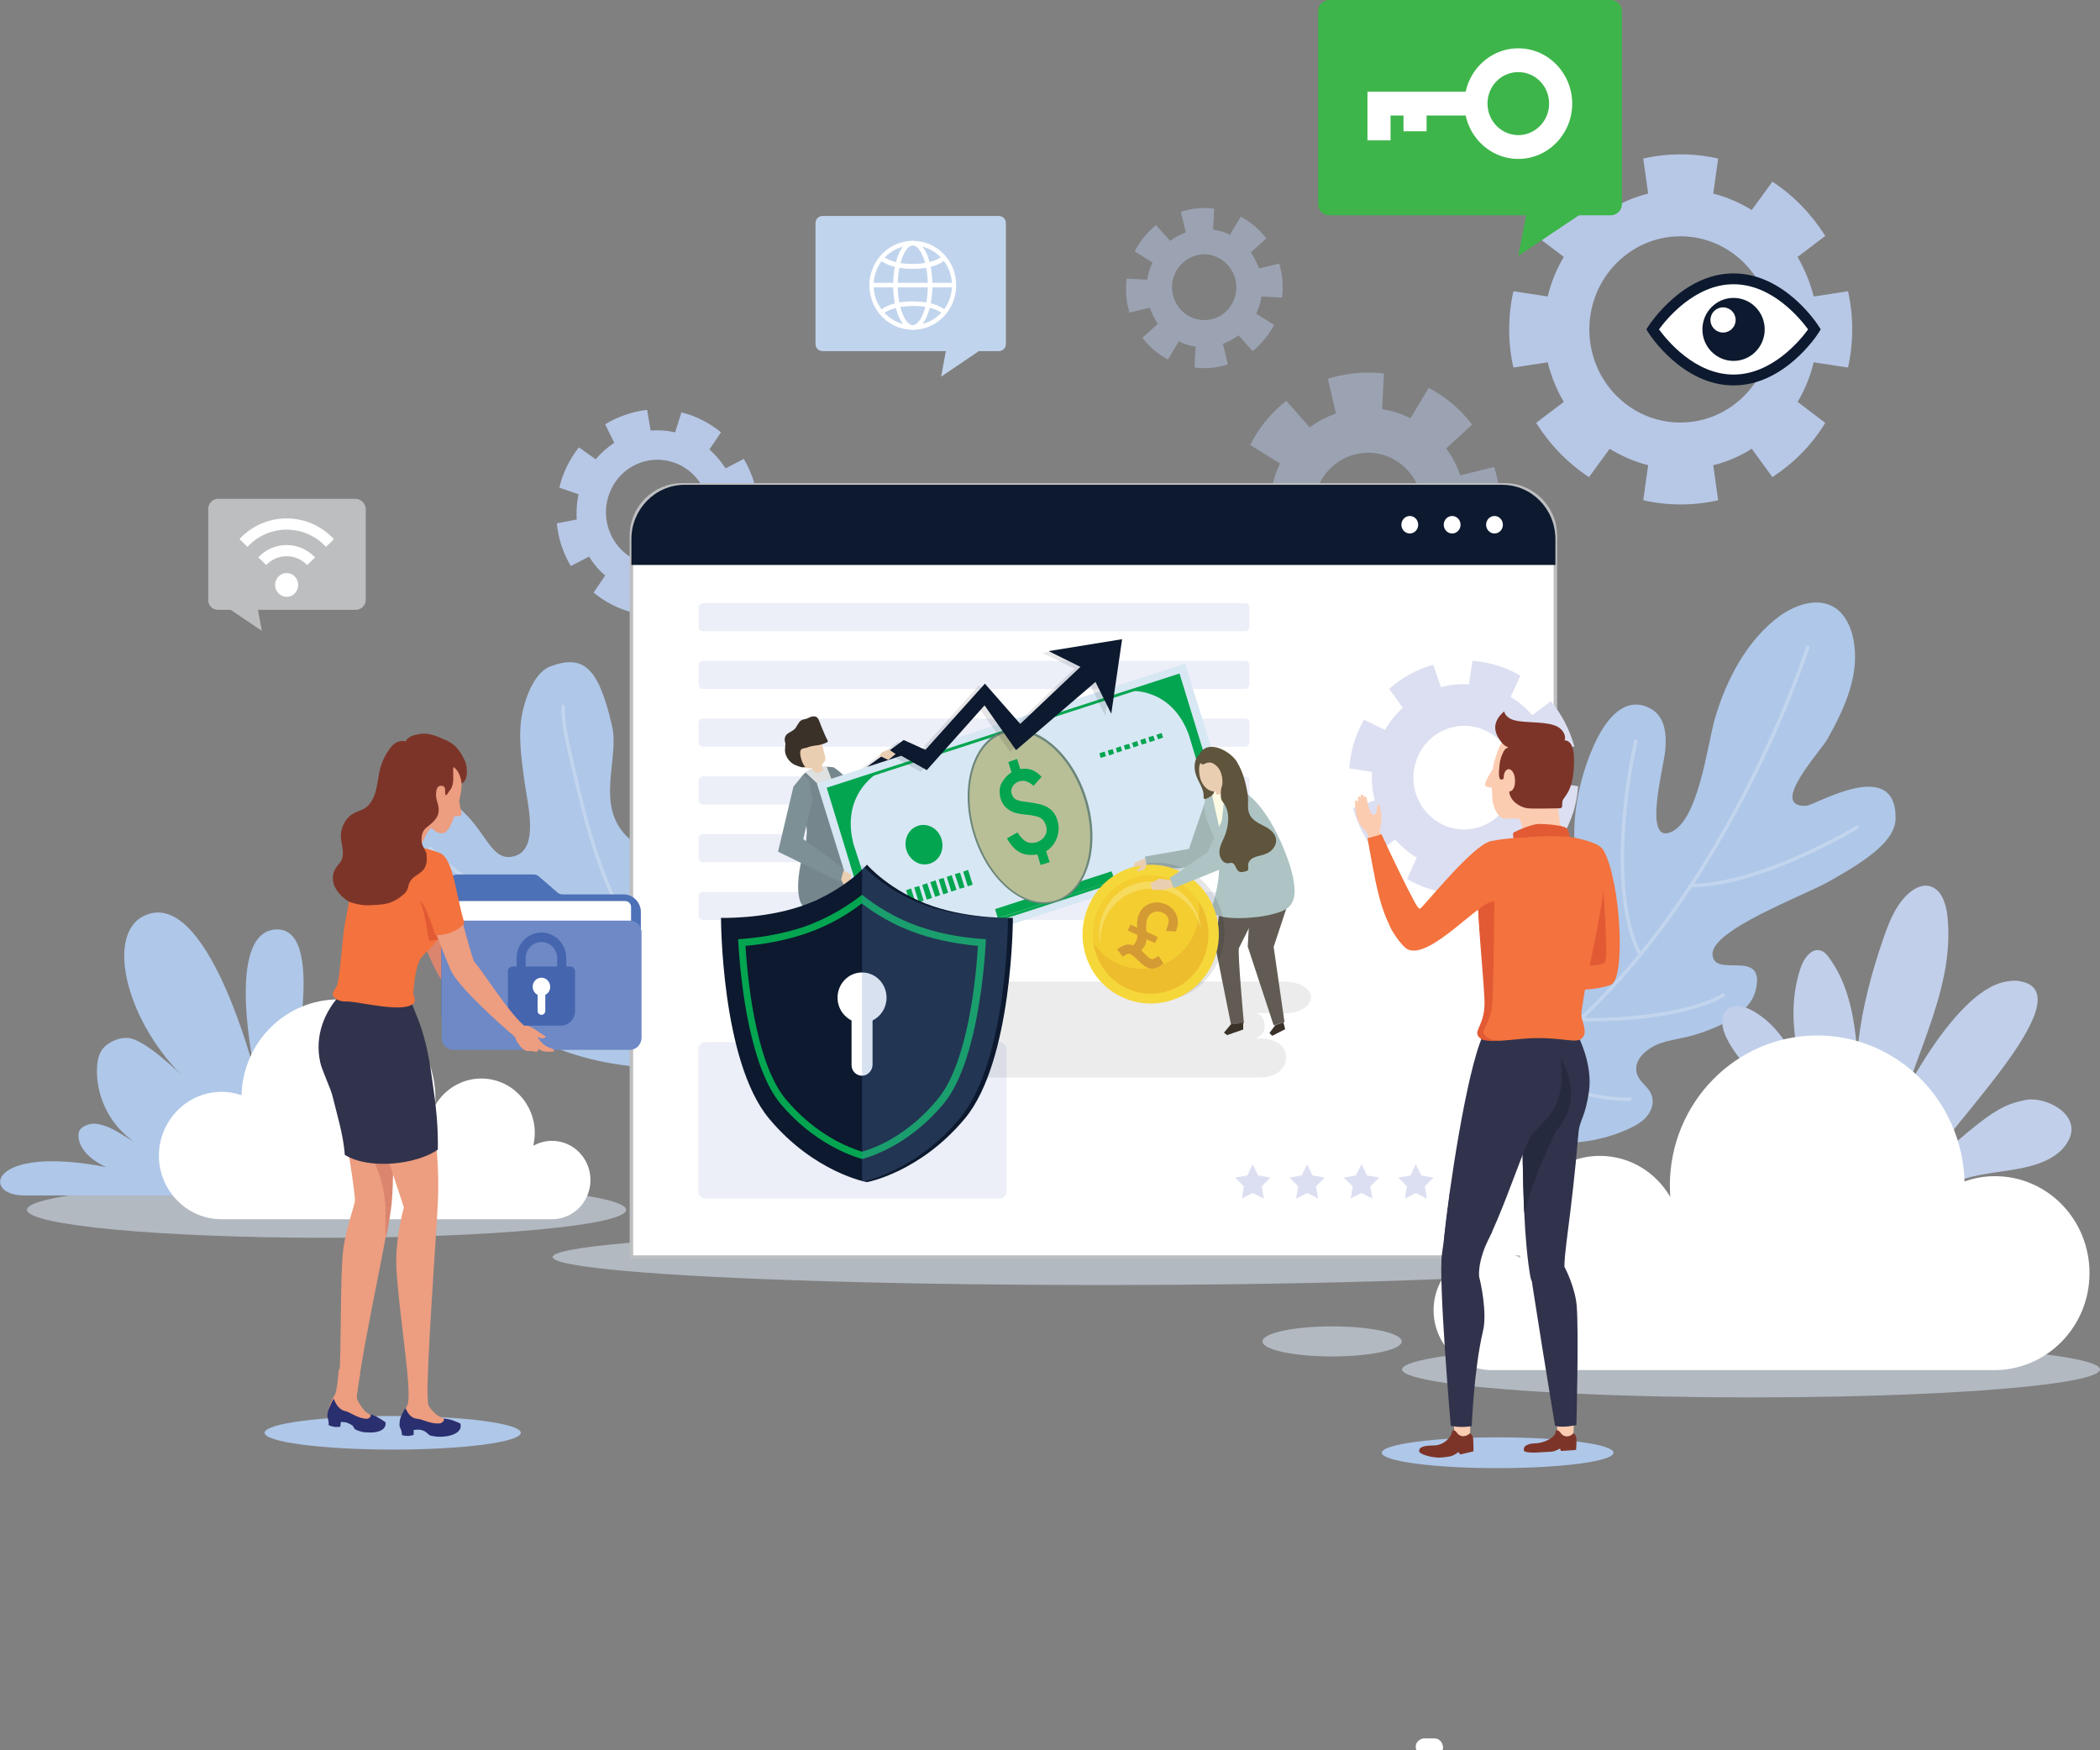 <?xml version="1.0" encoding="utf-8"?>
<!-- Generator: Adobe Illustrator 19.0.0, SVG Export Plug-In . SVG Version: 6.00 Build 0)  -->
<svg version="1.1" id="Layer_1" xmlns="http://www.w3.org/2000/svg" xmlns:xlink="http://www.w3.org/1999/xlink" x="0px" y="0px"
	 viewBox="0 0 600 500" style="enable-background:new 0 0 600 500;" xml:space="preserve">
<rect x="0" y="0" width="600" height="500" fill="#808080" stroke="none"/>
<style type="text/css">
	.st0{opacity:0.55;fill:#DAE7F6;}
	.st1{opacity:0.5;fill:#B7C7E6;}
	.st2{fill:#AFC7E8;}
	.st3{opacity:0.25;}
	.st4{fill:none;stroke:#FFFFFF;stroke-linecap:round;stroke-linejoin:round;stroke-miterlimit:10;}
	.st5{fill:#C1CFEA;}
	.st6{fill:#B7C7E6;}
	.st7{fill:#FFFFFF;stroke:#BDBEC0;stroke-miterlimit:10;}
	.st8{opacity:0.55;fill:#DCDFF1;}
	.st9{fill:#DCDFF1;}
	.st10{fill:#0C192E;}
	.st11{fill:#FFFFFF;}
	.st12{fill:#FCCCB1;}
	.st13{fill:#7D3428;}
	.st14{fill:#F3723D;}
	.st15{fill:#E25A34;}
	.st16{fill:#31334C;}
	.st17{fill:#262A3F;}
	.st18{fill:#DB856E;}
	.st19{fill:#4D71B7;}
	.st20{fill:#6E89C5;}
	.st21{fill:#4565AF;}
	.st22{fill:#ED9D80;}
	.st23{fill:#2A2F6F;}
	.st24{fill:#BDBEC0;}
	.st25{clip-path:url(#XMLID_8_);}
	.st26{fill:#C1D4ED;}
	.st27{fill:#3DB54A;}
	.st28{opacity:0.12;}
	.st29{fill:#616161;}
	.st30{fill:#5A5A5C;}
	.st31{fill:#3A3129;}
	.st32{fill:#75878D;}
	.st33{fill:#DEE1E0;}
	.st34{fill:#EACEB1;}
	.st35{fill:#7D9096;}
	.st36{fill:#D7E7F3;}
	.st37{fill:#03A550;}
	.st38{fill:#6B8579;}
	.st39{fill:#B8BF97;}
	.st40{fill:#615B53;}
	.st41{fill:#A2B5B5;}
	.st42{fill:#AEC4C4;}
	.st43{fill:#FDFBE4;}
	.st44{opacity:0.1;}
	.st45{fill:#010101;}
	.st46{fill:#F6D73A;}
	.st47{fill:#F4CD31;}
	.st48{fill:#EDBD2E;}
	.st49{fill:#F7DB5E;}
	.st50{fill:#D49A33;}
	.st51{fill:#5F543C;}
	.st52{opacity:0.25;fill:#668AC6;}
</style>
<g id="XMLID_574_">
	<ellipse id="XMLID_2519_" class="st0" cx="93.3" cy="345.6" rx="85.6" ry="8"/>
	<ellipse id="XMLID_2518_" class="st0" cx="314.8" cy="359.1" rx="156.9" ry="8"/>
	<ellipse id="XMLID_2517_" class="st0" cx="500.3" cy="391.2" rx="99.7" ry="8"/>
	<ellipse id="XMLID_2516_" class="st0" cx="380.6" cy="383.2" rx="19.9" ry="4.3"/>
	<path id="XMLID_2513_" class="st1" d="M428.4,149.8c0.3-2.7,0.4-5.5,0.1-8.3c-0.2-2.8-0.8-5.5-1.6-8.1l-9.7,2.4
		c-0.9-2.8-2.3-5.4-4-7.7l7.4-6.8c-3.3-4.4-7.6-8-12.4-10.5l-5.2,8.7c-2.5-1.3-5.3-2.2-8.1-2.6l0.5-10.2c-2.6-0.3-5.3-0.4-8.1-0.1
		c-2.8,0.3-5.4,0.8-7.9,1.6l2.3,9.9c-2.7,1-5.3,2.3-7.5,4l-6.7-7.6c-4.3,3.4-7.8,7.7-10.3,12.6l8.5,5.3c-1.2,2.6-2.1,5.4-2.5,8.3
		l-10-0.6c-0.3,2.7-0.4,5.5-0.1,8.3c0.3,2.8,0.8,5.5,1.6,8.1l9.7-2.4c0.9,2.8,2.3,5.4,4,7.7l-7.4,6.8c3.3,4.4,7.6,8,12.4,10.5
		l5.2-8.7c2.5,1.3,5.3,2.1,8.1,2.6l-0.5,10.2c2.6,0.3,5.3,0.4,8.1,0.1c2.8-0.3,5.4-0.8,7.9-1.6l-2.3-9.9c2.7-1,5.3-2.3,7.5-4
		l6.7,7.6c4.3-3.4,7.8-7.7,10.3-12.6l-8.5-5.3c1.2-2.6,2.1-5.4,2.5-8.3L428.4,149.8z M392.3,160.8c-8.5,0.8-16-5.6-16.8-14.3
		c-0.8-8.7,5.5-16.3,14-17.1c8.5-0.8,16,5.6,16.8,14.3C407.1,152.3,400.8,160,392.3,160.8z"/>
	<path id="XMLID_2510_" class="st1" d="M366.3,85c0.2-1.6,0.2-3.2,0.1-4.9c-0.1-1.7-0.5-3.3-0.9-4.8l-5.8,1.4
		c-0.6-1.7-1.4-3.2-2.3-4.6l4.4-4c-2-2.6-4.5-4.7-7.3-6.2l-3.1,5.2c-1.5-0.8-3.1-1.3-4.8-1.5l0.3-6c-1.6-0.2-3.2-0.2-4.8-0.1
		c-1.6,0.2-3.2,0.5-4.7,1l1.4,5.9c-1.6,0.6-3.1,1.4-4.5,2.4l-4-4.5c-2.5,2-4.6,4.6-6.1,7.5l5.1,3.2c-0.7,1.5-1.3,3.2-1.5,4.9
		l-5.9-0.3c-0.2,1.6-0.2,3.2-0.1,4.9c0.1,1.7,0.5,3.3,0.9,4.8l5.8-1.4c0.6,1.7,1.4,3.2,2.3,4.6l-4.4,4c2,2.6,4.5,4.7,7.3,6.2
		l3.1-5.2c1.5,0.8,3.1,1.3,4.8,1.5l-0.3,6c1.6,0.2,3.2,0.2,4.8,0.1c1.6-0.2,3.2-0.5,4.7-1l-1.4-5.9c1.6-0.6,3.1-1.4,4.5-2.4l4,4.5
		c2.5-2,4.6-4.6,6.1-7.5l-5.1-3.2c0.7-1.5,1.3-3.2,1.5-4.9L366.3,85z M344.9,91.4c-5,0.5-9.5-3.3-10-8.5c-0.5-5.1,3.3-9.7,8.3-10.2
		c5-0.5,9.5,3.3,10,8.5C353.7,86.4,349.9,91,344.9,91.4z"/>
	<g id="XMLID_2500_">
		<g id="XMLID_2507_">
			<path id="XMLID_43_" class="st2" d="M435.5,281.5c4.7-6,9.6-12.4,11.1-20c1.4-7,3.4-14.7,3.2-21.9c-0.2-7.2,1.1-14.3,3.4-21.1
				c7.3-21.2,16-17.7,19-15.7c3,2,4.1,5.8,3.6,11.5c-0.4,4.6-6.2,25.9,1.1,23.6c8.4-2.7,10.9-25.3,13.1-32.7
				c3.2-11,9.2-22.5,18.6-29.3c4.6-3.3,11.1-5.4,15.8-2.2c2.8,1.9,4.4,5.3,5.1,8.7c2.1,10.2-2.5,20-7.3,28.6
				c-2,3.6-17,19.6-6.2,19.2c2.6-0.1,25.7-14.3,25.6,3.5c0,6.2-7.5,11.7-19.2,18.2c-7.3,4.1-33.6,13.8-33.1,20.8
				c0.4,7,15.4-2.2,12.3,10.3c-1.8,7-11.5,10.9-18,12.8c-3.1,0.9-6.4,1.2-9.4,2.3c-3.6,1.3-8.3,5-6.2,9.4c0.9,1.9,3,3.1,3.8,5.1
				c0.9,2,0.2,4.4-1.1,6.1c-1.3,1.7-3.3,2.8-5.2,3.7c-12.5,5.8-27.1,5.1-40.1,0.7c-13-4.4-24.6-12.2-35.6-20.6"/>
		</g>
		<g id="XMLID_2501_" class="st3">
			<path id="XMLID_2506_" class="st4" d="M516.5,184.9c0,0-23,72.3-72.7,113"/>
			<path id="XMLID_2505_" class="st4" d="M530.6,236.3c0,0-27,16.5-47.6,16.7"/>
			<path id="XMLID_2504_" class="st4" d="M467.4,211.7c-2.7,11.5-7.7,43.9,1.2,61"/>
			<path id="XMLID_2503_" class="st4" d="M492.3,284.3c0,0-10.7,7.3-41.1,7"/>
			<path id="XMLID_2502_" class="st4" d="M465.7,314c0,0-15.8,0.8-28.5-9.2"/>
		</g>
	</g>
	<g id="XMLID_2490_">
		<g id="XMLID_2497_">
			<path id="XMLID_17_" class="st5" d="M532.9,327.4c-5.5-19.3-1.4-40.1,5.1-59c1.6-4.6,3.3-9.2,6.7-12.6c1.7-1.7,4.1-3.2,6.4-2.7
				c3.5,0.7,4.9,4.9,5.3,8.5c2.5,22.7-12.2,43.6-15.9,66.1"/>
		</g>
		<g id="XMLID_2494_">
			<path id="XMLID_19_" class="st5" d="M517.3,317.7c-1.1-5.7-2.6-11.4-5.2-16.6c-2.7-5.2-6.6-9.8-11.6-12.5
				c-2.2-1.2-5.2-1.9-7.1-0.2c-2.1,1.9-1.4,5.4-0.2,7.9c6.7,14,24,20.2,30.5,34.3"/>
		</g>
		<g id="XMLID_2491_">
			<path id="XMLID_20_" class="st5" d="M525.2,329.1c-4.3-8.1-8.4-16.5-10.8-25.4c-2.4-8.9-2.9-18.6,0.1-27.3
				c0.9-2.7,3.2-5.8,5.8-4.8c1,0.3,1.7,1.2,2.3,2c4.9,6.6,6.8,15,7.7,23.3c0.9,8.2,0.9,16.6,2.7,24.7c0.3,1.2,0.6,2.5,1.4,3.4
				c0.8,0.9,2.3,1.3,3.3,0.5c0.5-0.4,0.8-1.1,1-1.8c1.1-3.6,18.7-40.7,34.5-43.3c1.3-0.2,2.6-0.4,3.9-0.1
				c19.9,3.4-24.9,45.8-25.3,52.1c16.2-14.2,19.7-16.8,27.1-18.2c5.7-1,15.6,4.1,12.3,11.2c-2.3,4.9-7.9,7.1-13.1,8.2
				c-5.7,1.2-11.6,1.5-17.1,3.2s-11.1,4.7-13.9,9.9"/>
		</g>
	</g>
	<g id="XMLID_2482_">
		<g id="XMLID_2487_">
			<path id="XMLID_35_" class="st2" d="M183.9,242.4c-16-8.6-6.6-24.5-9-34.9c-3.9-17.1-8.3-20.5-17.5-17.2c-4.5,1.6-7,8.3-8,12.6
				c-1.6,6.8-0.4,13.9,0.5,20.7c0.8,5.9,4.2,18.7-2.7,20.9c-6.9,2.2-8-7.1-16.3-13.9c-3.8-3-13.9-4.3-16.2,3.2
				c-4,13.4,2.2,19.8,33.3,37.6c5.3,3,16.8,6.2,16.1,9.3c-0.7,3-8.8-0.6-14.7,1.5c-9.7,3.4-5.3,9.6-1.9,11.6
				c27.1,16,49.1,8.9,59.6,13.9c4.6,2.2,7.7,6.7,11.3,10.3c8,8.1,11,6.6,22.2,6.3c6.6-0.2,13.3-2.1,18.2-6.5c2-1.8,3.8-4.6,2.9-7.1
				c-0.6-1.6-2.1-2.7-3.5-3.6c-10.1-6.4-22-9.1-32.3-15.1c-15.6-9-26.9-25.5-29.8-43.6"/>
		</g>
		<g id="XMLID_2483_" class="st3">
			<path id="XMLID_2486_" class="st4" d="M160.9,201.8c-0.1,4.5,0.9,8.9,1.9,13.3c3.4,14.8,6.8,29.8,13.5,43.5
				c8.8,17.8,22.7,32.4,36.9,46.1c5,4.8,10.1,9.7,16.5,12.5"/>
			<path id="XMLID_2485_" class="st4" d="M123,242.4c15.9,16,38.1,23.4,59.9,28"/>
			<path id="XMLID_2484_" class="st4" d="M157.9,290.6c12.2,2.5,36.5,8.2,47.2,6"/>
		</g>
	</g>
	<path id="XMLID_2479_" class="st6" d="M513.6,73.4l7.9-6c-3.9-6.2-9-11.5-15.1-15.5l-5.9,8.1c-3.4-2.1-7.1-3.7-11-4.7l1.4-10
		c-3.5-0.8-7-1.2-10.7-1.2c-3.7,0-7.3,0.4-10.7,1.2l1.4,10c-4,1-7.7,2.6-11,4.7l-5.9-8.1c-6.1,4-11.3,9.2-15.1,15.5l7.9,6
		c-2.1,3.5-3.6,7.2-4.6,11.3l-9.8-1.5c-0.8,3.5-1.2,7.2-1.2,10.9c0,3.8,0.4,7.4,1.2,10.9l9.8-1.5c1,4,2.5,7.8,4.6,11.3l-7.9,6
		c3.9,6.2,9,11.5,15.1,15.5l5.9-8.1c3.4,2.1,7.1,3.7,11,4.7l-1.4,10c3.5,0.8,7,1.2,10.7,1.2c3.7,0,7.3-0.4,10.7-1.2l-1.4-10
		c4-1,7.7-2.6,11-4.7l5.9,8.1c6.1-4,11.3-9.2,15.1-15.5l-7.9-6c2.1-3.5,3.6-7.2,4.6-11.3l9.8,1.5c0.8-3.5,1.2-7.2,1.2-10.9
		c0-3.8-0.4-7.4-1.2-10.9l-9.8,1.5C517.2,80.7,515.6,76.9,513.6,73.4z M480.1,120.7c-14.4,0-26-11.9-26-26.6s11.7-26.6,26-26.6
		c14.4,0,26,11.9,26,26.6S494.5,120.7,480.1,120.7z"/>
	<path id="XMLID_2476_" class="st6" d="M202.7,128.4l3.3-4.9c-3.3-2.7-7.2-4.7-11.3-5.7l-1.8,5.7c-2.3-0.5-4.6-0.7-7-0.5l-1-5.9
		c-2.1,0.2-4.2,0.7-6.2,1.4c-2.1,0.7-4,1.6-5.8,2.7l2.6,5.3c-2,1.3-3.8,2.9-5.3,4.7l-4.8-3.4c-2.7,3.4-4.6,7.3-5.6,11.5l5.5,1.9
		c-0.5,2.3-0.7,4.7-0.5,7.2l-5.7,1.1c0.2,2.1,0.6,4.2,1.3,6.3c0.7,2.1,1.6,4.1,2.7,5.9l5.2-2.7c1.3,2.1,2.8,3.9,4.6,5.4l-3.3,4.9
		c3.3,2.7,7.2,4.7,11.3,5.7l1.8-5.7c2.3,0.5,4.6,0.7,7,0.5l1,5.9c2.1-0.2,4.2-0.7,6.2-1.4c2.1-0.7,4-1.6,5.8-2.7l-2.6-5.3
		c2-1.3,3.8-2.9,5.3-4.7l4.8,3.4c2.7-3.4,4.6-7.3,5.6-11.5l-5.5-1.9c0.5-2.3,0.7-4.7,0.5-7.2l5.7-1.1c-0.2-2.1-0.6-4.2-1.3-6.3
		c-0.7-2.1-1.6-4.1-2.7-5.9l-5.2,2.7C206,131.8,204.5,130,202.7,128.4z M192.5,160.6c-7.7,2.6-16-1.6-18.6-9.5s1.6-16.4,9.3-19
		c7.7-2.6,16,1.6,18.6,9.5C204.3,149.5,200.2,158,192.5,160.6z"/>
	<path id="XMLID_2475_" class="st7" d="M444.4,359.1h-264v-206c0-8.1,6.5-14.6,14.6-14.6h234.8c8.1,0,14.6,6.5,14.6,14.6V359.1z"/>
	<path id="XMLID_2474_" class="st8" d="M285.5,342.4h-83.9c-1.1,0-2.1-0.9-2.1-2.1v-40.5c0-1.1,0.9-2.1,2.1-2.1h83.9
		c1.1,0,2.1,0.9,2.1,2.1v40.5C287.6,341.5,286.7,342.4,285.5,342.4z"/>
	<path id="XMLID_2473_" class="st8" d="M355.8,180.3h-155c-0.6,0-1.2-0.5-1.2-1.2v-5.6c0-0.6,0.5-1.2,1.2-1.2h155
		c0.6,0,1.2,0.5,1.2,1.2v5.6C356.9,179.8,356.4,180.3,355.8,180.3z"/>
	<path id="XMLID_2472_" class="st8" d="M355.8,196.8h-155c-0.6,0-1.2-0.5-1.2-1.2V190c0-0.6,0.5-1.2,1.2-1.2h155
		c0.6,0,1.2,0.5,1.2,1.2v5.6C356.9,196.3,356.4,196.8,355.8,196.8z"/>
	<path id="XMLID_2471_" class="st8" d="M355.8,213.3h-155c-0.6,0-1.2-0.5-1.2-1.2v-5.6c0-0.6,0.5-1.2,1.2-1.2h155
		c0.6,0,1.2,0.5,1.2,1.2v5.6C356.9,212.8,356.4,213.3,355.8,213.3z"/>
	<path id="XMLID_2470_" class="st8" d="M355.8,229.8h-155c-0.6,0-1.2-0.5-1.2-1.2V223c0-0.6,0.5-1.2,1.2-1.2h155
		c0.6,0,1.2,0.5,1.2,1.2v5.6C356.9,229.3,356.4,229.8,355.8,229.8z"/>
	<path id="XMLID_2469_" class="st8" d="M355.8,246.3h-155c-0.6,0-1.2-0.5-1.2-1.2v-5.6c0-0.6,0.5-1.2,1.2-1.2h155
		c0.6,0,1.2,0.5,1.2,1.2v5.6C356.9,245.8,356.4,246.3,355.8,246.3z"/>
	<path id="XMLID_2468_" class="st8" d="M355.8,262.8h-155c-0.6,0-1.2-0.5-1.2-1.2V256c0-0.6,0.5-1.2,1.2-1.2h155
		c0.6,0,1.2,0.5,1.2,1.2v5.6C356.9,262.3,356.4,262.8,355.8,262.8z"/>
	<g id="XMLID_2462_">
		<polygon id="XMLID_2467_" class="st9" points="357.9,332.6 359.5,335.8 363,336.4 360.5,338.9 361.1,342.4 357.9,340.8 
			354.8,342.4 355.4,338.9 352.9,336.4 356.4,335.8 		"/>
		<polygon id="XMLID_2466_" class="st9" points="373.5,332.6 375,335.8 378.5,336.4 376,338.9 376.6,342.4 373.5,340.8 370.3,342.4 
			370.9,338.9 368.4,336.4 371.9,335.8 		"/>
		<polygon id="XMLID_2465_" class="st9" points="389,332.6 390.6,335.8 394.1,336.4 391.5,338.9 392.1,342.4 389,340.8 385.9,342.4 
			386.5,338.9 383.9,336.4 387.4,335.8 		"/>
		<polygon id="XMLID_2464_" class="st9" points="404.5,332.6 406.1,335.8 409.6,336.4 407.1,338.9 407.7,342.4 404.5,340.8 
			401.4,342.4 402,338.9 399.5,336.4 403,335.8 		"/>
		<polygon id="XMLID_2463_" class="st9" points="420.1,332.6 421.7,335.8 425.2,336.4 422.6,338.9 423.2,342.4 420.1,340.8 
			417,342.4 417.6,338.9 415,336.4 418.5,335.8 		"/>
	</g>
	<path id="XMLID_2452_" class="st10" d="M429.2,138.5H195.6c-8.4,0-15.2,7-15.2,15.5v7.4h264V154
		C444.4,145.4,437.6,138.5,429.2,138.5z"/>
	<g id="XMLID_2448_">
		<ellipse id="XMLID_2451_" class="st11" cx="402.8" cy="149.9" rx="2.4" ry="2.5"/>
		<ellipse id="XMLID_2450_" class="st11" cx="414.9" cy="149.9" rx="2.4" ry="2.5"/>
		<ellipse id="XMLID_2449_" class="st11" cx="427" cy="149.9" rx="2.4" ry="2.5"/>
	</g>
	<g id="XMLID_2444_">
		<path id="XMLID_33_" class="st2" d="M68.8,341.5c0,0-49.9,0-62,0c-12.1,0-10.1-14.6,23.5-8.1c-8.3-3.9-8.3-9-7.6-10.4
			c0.6-1.3,3-2.1,4.4-2c4.3,0.4,7.5,3.1,11.3,5.2c-6.8-4.5-11-12.8-10.7-21c0.1-2.3,0.6-4.7,2.2-6.2c1.8-1.7,4.8-2.9,7.3-2.4
			c4.5,0.9,12.9,8.7,16.2,12c-17-15.9-23.4-41-12.6-46.8c18.3-9.6,32.1,45,32.1,45s-9.1-41,6.2-41.3c15.3-0.2,2.9,47.7,2.9,47.7"/>
	</g>
	<path id="XMLID_2443_" class="st11" d="M570,336c-3,0-5.9,0.5-8.7,1.5c-0.7-23.1-19.2-41.7-42.1-41.7c-23.2,0-42.1,19.2-42.1,42.9
		c0,1.1,0.1,2.2,0.1,3.2c-4.1-7-11.5-11.7-20.1-11.7c-12.9,0-23.3,10.7-23.3,23.8c0,1.9,0.2,3.7,0.6,5.4c-2.4-1.4-5.2-2.2-8.1-2.2
		c-9.2,0-16.7,7.6-16.7,17.1s7.5,17.1,16.7,17.1c9.2,0,131.8,0,143.5,0c15,0,27.2-12.4,27.2-27.7S585,336,570,336z"/>
	<path id="XMLID_2442_" class="st11" d="M63.3,311.9c2,0,3.9,0.3,5.7,1c0.4-15.2,12.6-27.4,27.7-27.4c15.3,0,27.7,12.6,27.7,28.2
		c0,0.7,0,1.4-0.1,2.1c2.7-4.6,7.6-7.7,13.2-7.7c8.5,0,15.3,7,15.3,15.6c0,1.2-0.2,2.4-0.4,3.6c1.6-0.9,3.4-1.4,5.3-1.4
		c6.1,0,11,5,11,11.2c0,6.2-4.9,11.2-11,11.2c-6.1,0-86.7,0-94.4,0c-9.9,0-17.9-8.2-17.9-18.2S53.5,311.9,63.3,311.9z"/>
	<path id="XMLID_2439_" class="st9" d="M443.6,215.5l6.2-2.3c-1.3-4.7-3.6-9.2-6.7-12.9l-5.3,4c-1.8-2-3.8-3.8-6.2-5.2l2.8-6.1
		c-2.1-1.2-4.3-2.2-6.6-2.9c-2.4-0.7-4.7-1.2-7.1-1.3l-1,6.7c-2.7-0.2-5.4,0.1-8,0.8l-2.2-6.4c-4.7,1.3-9,3.7-12.6,6.9l3.9,5.4
		c-2,1.8-3.7,3.9-5.1,6.3l-6-2.9c-1.2,2.1-2.1,4.3-2.9,6.7c-0.7,2.4-1.1,4.8-1.3,7.2l6.5,1c-0.2,2.8,0.1,5.5,0.8,8.1l-6.2,2.3
		c1.3,4.7,3.6,9.2,6.7,12.9l5.3-4c1.8,2,3.8,3.8,6.2,5.2l-2.8,6.1c2.1,1.2,4.3,2.2,6.6,2.9c2.4,0.7,4.7,1.2,7.1,1.3l1-6.7
		c2.7,0.2,5.4-0.1,8-0.8l2.2,6.4c4.7-1.3,9-3.7,12.6-6.9l-3.9-5.4c2-1.8,3.7-3.9,5.1-6.3l6,2.9c1.2-2.1,2.1-4.3,2.9-6.7
		c0.7-2.4,1.1-4.8,1.3-7.2l-6.5-1C444.6,220.9,444.3,218.1,443.6,215.5z M414.1,236.3c-7.7-2.4-12-10.7-9.6-18.5
		c2.3-7.8,10.4-12.2,18.1-9.8c7.7,2.4,12,10.7,9.6,18.5C429.8,234.3,421.7,238.7,414.1,236.3z"/>
	<g id="XMLID_2412_">
		<g id="XMLID_2437_">
			<ellipse id="XMLID_2438_" class="st2" cx="427.9" cy="415" rx="33.1" ry="4.4"/>
		</g>
		<g id="XMLID_2434_">
			<path id="XMLID_2436_" class="st12" d="M444.5,403.7c0,0,0.4,4.7,0.6,5.8c0.2,1.2,3.9,1,4.3,0.4s0.2-6.1,0.2-6.1"/>
			<path id="XMLID_2435_" class="st13" d="M450.4,410.9c0.1,1.2-0.1,3.3-0.1,3.3l-4.3,0.3l-0.3-0.7c0,0-1.3,0.8-2.4,0.9l-3.6,0.2
				c-2.6,0.2-4.2-0.1-4.3-0.5c-0.4-2,2.8-2.1,3.6-2.1c2.4-0.2,4.8-1.5,5.3-2.7c0.3-0.9,0.2-1.1,0.7-1c0,0,0.4,0.1,0.8,0.6
				c0.5,0.8,1.4,1.3,2.3,1.1c0.5-0.1,1-0.4,1.4-0.8C449.5,409.4,450.3,409.7,450.4,410.9z"/>
		</g>
		<g id="XMLID_2431_">
			<path id="XMLID_2433_" class="st12" d="M415.4,405.2c0,0,0,3.3,0.2,4.5c0.2,1.2,3.9,0.8,4.3,0.1c0.4-0.7-0.1-6.1-0.1-6.1"/>
			<path id="XMLID_2432_" class="st13" d="M420.9,411c0.1,1.2,0.1,3.6,0.1,3.6l-3.8,0.9l-0.5-0.7c0,0-1.1,0.9-2.2,1.2
				c-0.9,0.2-2.7,0.4-3.6,0.4c-3.1-0.2-5.3-1.2-5.4-1.7c-0.4-2,3.7-1.7,4.6-1.8c2.4-0.2,4.1-2,4.6-3.3c0.3-0.9,0.1-1.1,0.7-1
				c0,0,0.5,0.1,0.8,0.6c0.5,0.8,1.5,1.3,2.4,1c0.5-0.1,1.1-0.4,1.4-0.8C419.9,409.5,420.8,409.7,420.9,411z"/>
		</g>
		<path id="XMLID_2430_" class="st14" d="M438.2,273.7c0.4-0.4,0.6,4.8,5.8,7.5c5.2,2.7,13.6,1.2,16.3,0.1
			c4.2-1.7,2.8-29.4-2.1-38.3c-1.1-2.1-5.6-3.1-8.4-3.7c-0.8,7.5,2.1,25.8,6.2,33.6C455.7,274.3,438.2,273.7,438.2,273.7z"/>
		<g id="XMLID_2427_">
			<path id="XMLID_32_" class="st15" d="M458.5,274.9c1.2-1.7-0.6-21-0.5-23.9l-5.8,10.7c1,4.4-3.3,12.1-8.4,12.1l-0.7,1.1
				C446,275.6,457.2,276.6,458.5,274.9z"/>
		</g>
		<path id="XMLID_2426_" class="st16" d="M435.5,346.4c0.3,6.8,0.9,13.7,1.8,18.6c0.8,4.1,9.9,1.6,9.7-2c-0.3-5.2,1.9-14.7,4-39.4
			c0.3-3.7,1.9-4.2,3-11.9c1.1-7.7-3.1-15.7-3.1-15.7l-15.6-1l-0.2,22.4L435,325C435,325,435,335.4,435.5,346.4z"/>
		<path id="XMLID_2425_" class="st16" d="M447.1,362.1c0,0,3,5.7,3.4,11.1c0.6,7.9-0.1,33.9-0.1,33.9s-4,0.9-6.1,0.2
			c0,0-7.2-43.4-7.6-48.4C436.2,354,447.1,362.1,447.1,362.1z"/>
		<path id="XMLID_2424_" class="st17" d="M435.5,346.4c1.1-3.6,3.3-10.6,5.1-14.6c2.5-5.5,4-8.8,4-8.8c9-9.6,1-21.1,1-21.1
			s-4.5,6.2-5,6.8c-0.5,0.6-3.4,5.8-5.5,8.7L435,325C435,325,435,335.4,435.5,346.4z"/>
		<path id="XMLID_2423_" class="st16" d="M422.6,364.7c-0.4-5.8,3.8-12.9,3.8-12.9s-11.9-9.3-12.1-11.5c0,0-1.7,13.7-2.3,17.9
			c-1.1,7.3,2.5,49.1,2.5,49.1s2.6,0.7,6,0.1c0,0,0.6-16.1,3.2-27.1C425,375.1,423,366.1,422.6,364.7z"/>
		<path id="XMLID_2422_" class="st16" d="M423.6,296c-4.7,10.6-9.7,44.8-10.9,56.6c-0.5,5,3.6,12.6,8.3,8.1
			c5.7-5.4,13.7-31.9,16.5-36.3c2.9-4.4,13.5-8.4,6.2-30.6"/>
		<path id="XMLID_2421_" class="st12" d="M446.1,236.5c0,0-1.3-4.4-0.7-7.6c0.6-3.2,2.5-9.1,1.7-13.4c-0.7-4.4-6.1-8-11.8-7.5
			c-5.7,0.6-7.4,6.2-8.3,9.4c-1,3.2-0.8,8.2-0.6,10.9c0.2,2.7,1.7,4.8,2.6,5.3c1,0.6,4.5-0.2,5.2,0.5c0.6,0.7,1.1,4.8,1.1,4.8"/>
		<path id="XMLID_2420_" class="st15" d="M448.6,240.2c0,0-0.1-2.6-0.9-3.5c-0.8-1-6.6-1.4-8.4-1.3c-1.8,0.1-6.2,2-6.8,2.4
			c-0.6,0.4,0.3,3,0.3,3L448.6,240.2z"/>
		<path id="XMLID_2419_" class="st13" d="M445.8,230.9c0,0-7.8,0.2-9.4,0c-2.2-0.3-5-2.1-5.2-4.8c1.9,0,2.1-4.1,1-5.6
			c-1-1.5-2.3-0.6-2.5,0.9c-0.2,1.5,0,1-0.4,1.2c-0.5,0.3-1.2,0.2-1-2.6c0.2-2.4,0.3-3.1,1-4.7c0.7-1.6,1.1-1.5,1.7-1.8
			c-0.7-0.3-1.4-0.4-2.8-2.6c-1.6-2.5-1.4-5.2,1.6-7.7c0,0.7,0.9,2,2.7,2.5c3.4,1,9.7,0.2,12.7,2c1.3,0.8,2.4,2.5,1.8,3.8
			c0,0,2.5-0.4,2.7,4.7c0.3,10.2-3.1,11.2-3.3,12.8C446.2,230.4,446.6,230.6,445.8,230.9z"/>
		<g id="XMLID_2416_">
			<path id="XMLID_2418_" class="st14" d="M423.6,296c0.7,0.3,1.4,0.7,2.2,1c1.8,0.6,3.8,0.2,5.6,0.1c1.9-0.2,3.9-0.4,5.8-0.5
				c10.1-0.4,13.6,2,15.2-0.5c0.3-0.5,0.5-1.2,0.3-2.1c-0.3-2.3-1.1-3-0.8-5.3c0.3-1.9,0.6-4.2,1.1-6.8c1.7-9,5-22.8,5.4-31.1
				c0.6-11.9-11.2-11.8-11.2-11.8c-17.4-1.1-23.8,4-24.8,11.6c-0.1,0.5-0.1,1.1-0.2,1.7c-0.4,7.8,1.7,24.1,2.8,33.5
				C425.5,288.5,422.1,295.5,423.6,296z"/>
			<path id="XMLID_2417_" class="st15" d="M423,296.7c0.7,0.6,2.9,0.8,5.8,0.6c-2.7,0.2-5.5-1.5-4.9-2.9c0.6-1.4,2.3-4.4,2.4-7
				c0.7-9.5,0.5-36.6,0.9-36.1c-0.4,0.8-1.6,2-5,2.8c-0.1,7.9,1.4,21.9,1.9,30.7C424.7,293.5,420.2,294.3,423,296.7z"/>
		</g>
		<path id="XMLID_2415_" class="st12" d="M387.2,228.9c0-0.5,0.6-0.2,0.8,0.1c0,0.1,0,0.2,0.1,0.3c-0.1-0.8-0.1-1.4-0.1-1.5
			c0-0.4,0.6-0.3,0.8,0.1c0-0.3,0-0.5,0-0.6c0-0.6,0.6-0.3,0.8,0.1c0,0.1,0.1,0.4,0.1,0.8c0-0.2,0-0.4,0-0.4c0-0.5,0.6-0.3,0.7,0
			c0,0.1,0.1,0.3,0.2,0.9c0.1,0.5,0.2,1,0.3,1.4c0.1,0.4,0.6,2.4,1.5,2.6c1.5,0.3,0.5-2.3,1.5-2.9c0.3-0.2,0.7,1.8,0.7,3
			c0,1.2,0.1,1.7,0,2.4c-0.1,0.7-0.4,1.6-0.4,2.1c0.1,0.4,0.5,1.5,0.5,1.5l-3.4,1.4c0,0-0.5-2.1-0.9-2.6c-1.2-1.1-2.3-2.5-2.7-4.1
			c-0.3-1-0.4-2-0.5-3.1C387.1,230.4,387.2,229,387.2,228.9z"/>
		<path id="XMLID_2414_" class="st14" d="M390.7,239.4c0,0,1.2,6.8,2.3,12.3c0.9,4.2,2,8.6,4,12.6c0,0,0,0.1,0,0.1
			c1.1,2.5,3.9,6.2,5.2,6.8c6.5,3.1,21.3-14.7,24.7-13.6c7,1.9,12.2-18.5,12.2-18.5s-8.3,0.1-13.2,1.2c-5.3,1.2-19.5,19.2-20.2,19.3
			c-0.7,0-1.9-2.7-3.5-5.7c-3.5-6.9-7.5-15.6-7.5-15.6s-3.2,1-3.3,1L390.7,239.4z"/>
		<path id="XMLID_2413_" class="st12" d="M426.5,219.7c0,0-2.5,3.8-2.2,4.6c0.3,0.8,2.7,0.8,2.7,0.8"/>
	</g>
	<g id="XMLID_2365_">
		<g id="XMLID_2409_">
			<path id="XMLID_45_" class="st18" d="M117.8,264c3.2,3.9,5.8,13,9,16.8c1.6,1.9,13,12,20.7,16.3c0.4-2.3,5.2-0.9,3.5-2.5
				c-5.4-4.9-14.7-10-17.9-19.1c-2.1-6-9.8-19.2-9.8-19.2"/>
		</g>
		<g id="XMLID_2396_">
			<path id="XMLID_2408_" class="st19" d="M183.2,290.4h-57.1v-35.6c0-2.8,2.2-5,4.9-5h21.5c0.5,0,1.1,0.2,1.5,0.6l5.2,4.5
				c0.4,0.4,1,0.6,1.6,0.6h17.4c2.7,0,4.9,2.3,4.9,5V290.4z"/>
			<path id="XMLID_2405_" class="st11" d="M178.6,285.4h-47c-1,0-1.7-0.8-1.7-1.7v-24.6c0-1,0.8-1.7,1.7-1.7h47c1,0,1.7,0.8,1.7,1.7
				v24.6C180.3,284.6,179.5,285.4,178.6,285.4z"/>
			<path id="XMLID_2404_" class="st20" d="M180,299.9h-50.5c-1.8,0-3.3-1.5-3.3-3.3v-30.3c0-1.8,1.5-3.3,3.3-3.3H180
				c1.8,0,3.3,1.5,3.3,3.3v30.3C183.2,298.4,181.8,299.9,180,299.9z"/>
			<g id="XMLID_2397_">
				<path id="XMLID_2401_" class="st21" d="M162.9,276.1h-1.1v-2.4c0-4-3.2-7.3-7.1-7.3c-3.9,0-7.1,3.3-7.1,7.3v2.4h-1.1
					c-0.8,0-1.4,0.6-1.4,1.4v11.3c0,2.3,1.8,4.2,4.1,4.2h11c2.3,0,4.1-1.9,4.1-4.2v-11.3C164.3,276.8,163.7,276.1,162.9,276.1z
					 M150.2,273.7c0-2.5,2-4.6,4.5-4.6c2.5,0,4.5,2.1,4.5,4.6v2.4h-9V273.7z"/>
				<path id="XMLID_2398_" class="st11" d="M157.2,281.9c0-1.4-1.1-2.6-2.5-2.6c-1.4,0-2.5,1.1-2.5,2.6c0,1,0.6,1.9,1.4,2.3v4.6
					c0,0.6,0.5,1.1,1.1,1.1c0.6,0,1.1-0.5,1.1-1.1v-4.6C156.6,283.8,157.2,283,157.2,281.9z"/>
			</g>
		</g>
		<g id="XMLID_2394_">
			<ellipse id="XMLID_2395_" class="st2" cx="112.2" cy="409.3" rx="36.6" ry="4.8"/>
		</g>
		<g id="XMLID_2387_">
			<path id="XMLID_2393_" class="st22" d="M111.2,297.2L96.7,285c0,0-6.5,9.3-3.9,18.2c1.3,4.4,2.9,6.5,3.6,8.6
				c0.7,1.9,5.3,29.3,5,31.3c-0.3,2-2.5,7.7-3.3,13.6c-1,7.1-0.5,30.3-1.2,36.4c-0.7,6.2,4.8,7.1,5.1,5c2.4-17.8,8.9-45.5,9.7-54.4
				C112.6,334.8,112,318.6,111.2,297.2z"/>
			<g id="XMLID_2390_">
				<path id="XMLID_37_" class="st18" d="M111.5,314.6l-6,14.7c2.7,4.5,4.3,9.8,4.6,15.2c0.1,2.8-0.1,5.6,0.1,8.5
					c0,0.2,0,0.4,0.1,0.6c0.8-4.2,1.4-7.6,1.6-9.9c0.6-6.3,0.5-16.2,0.1-29.1C111.7,314.6,111.6,314.6,111.5,314.6z"/>
			</g>
			<path id="XMLID_2389_" class="st22" d="M102.9,392.4c0,0-1.2,6.5-0.9,7.3c0.4,0.8,1.7,3.2,3,4c1.4,0.9,4.5,1.9,4.7,2.3
				c0.3,0.4,0.3,1-0.2,1.3c-1.1,0.9-3.1,1.4-4.4,1.2c-4.2-0.6-4.6-2.5-7.1-2.8c-0.4,0-1.2,0.6-2.4,0c-1.2-0.6-1.7-1.7-1.7-2.7
				c0.1-1.8,1.1-3.3,1.8-4.6c0.7-1.3,1.1-7.3,1.1-7.3"/>
			<path id="XMLID_2388_" class="st23" d="M109.9,407.7c0.3-0.5,0.4-1.3,0.1-1.5c-0.4-0.3-1.8-1.2-2.6-1.6c-0.8-0.4-2.1-0.7-1.6-0.4
				c0.5,0.2-0.4,1.2-1.1,1.1c-2.6-0.1-4.6-1.9-6.1-2.2c-2.2-0.5-3.1-3.1-3.2-3.5c-0.4,0.3-1.3,2.4-1.5,3c-0.2,0.6-0.5,1.7-0.3,2.3
				c0.1,0.4,0.4,1.3,0.3,2.2c0,0,0.4,0.3,1.6,0.5c0.7,0.1,1.7,0,1.7,0l0.2-1.4c0,0,0.6,0,1.3,0.1c0.7,0.1,2,0.9,2,0.9
				c0.3,0.4,0.5,1,0.9,1.2c1.1,0.5,2.1,0.8,3.4,0.8C107.8,409.4,109.4,408.6,109.9,407.7z"/>
		</g>
		<g id="XMLID_2384_">
			<path id="XMLID_2386_" class="st22" d="M131.2,406.5c-0.3-0.3-3.6-0.9-5.2-1.6c-1.5-0.6-3.3-2.7-3.6-3.5
				c-0.3-0.9-0.3-5.2-0.2-7.1c0.3-12.6,2.6-43.5,2.9-50.9c0.6-12.9-1.1-26.1-5.9-46.8l-18.1-14.1c0,0-5.1,9.6-3.4,18.8
				c1,5.3,5.3,6.1,6,8.2c0.7,2.1,11.7,35.4,11.7,35.4s-2.1,7.2-2.2,15.1c-0.1,6.7,2.9,27.1,3.4,34.8c0.1,1.5,0.3,5.1-0.1,6.3
				c-0.5,1.4-1.9,3.1-1.8,4.9c0,1,0.8,2,2.1,2.4c1.3,0.4,2-0.3,2.4-0.4c2.5-0.1,3.3,1.7,7.6,1.7c1.4,0,3.3-0.8,4.4-1.9
				C131.6,407.4,131.5,406.9,131.2,406.5z"/>
			<path id="XMLID_2385_" class="st23" d="M131.5,408.1c0.2-0.6,0.2-1.4-0.1-1.5c-0.4-0.2-2-0.9-2.9-1.1c-0.9-0.2-2.3-0.4-1.8-0.2
				c0.5,0.2-0.2,1.2-1,1.3c-2.7,0.3-4.9-1.2-6.5-1.3c-2.3-0.2-3.1-2.6-3.3-3c-0.4,0.3-1.5,2.5-1.6,3.2c-0.1,0.6-0.3,1.7,0,2.3
				c0.2,0.4,0.6,1.2,0.5,2.1c0,0,0.5,0.3,1.7,0.3c0.8,0,1.7-0.3,1.7-0.3v-1.4c0,0,0.6-0.1,1.4-0.1c0.8,0,1.8,0.4,2.2,0.8
				c0.4,0.3,0.8,0.8,1.2,0.9c1.3,0.3,2.2,0.4,3.6,0.3C129.6,410.2,131.1,409.1,131.5,408.1z"/>
		</g>
		<g id="XMLID_2381_">
			<path id="XMLID_41_" class="st16" d="M97.4,284c-4.6,4.8-7.6,11.8-5.9,19.5c0.4,2,3,7.5,3.5,9.6c1.1,4.6,3.2,11.4,3.5,16.8
				c7.1,4.4,20.7,2.7,26.6-1.5c0.1-6.5-0.4-11.7-1.7-20.6c-1.9-13.5-4.1-16.5-6-21.9c-0.2-0.9-0.2-2.9-0.4-4"/>
		</g>
		<g id="XMLID_2378_">
			<path id="XMLID_44_" class="st14" d="M116.7,239.9c1.1,0.4,0.7,3.1,1.8,3.5c0.8,0.3,2.4-0.1,3.2,0.3c4,2.3,3,6.9,3.5,12.6
				c1.7,4.4,2.1,8.3,0.8,10.7c-1.7,3-3.4,3.9-5.5,6.4c-1.5,1.9-2,5.7-2.4,9.9c-0.1,0.7,0.5,2,0.4,2.7c-0.3,1.3-2.3,1.7-4.5,1.8
				c-5.1,0.1-12.8-1.8-15-1.7c-2.1,0.1-4.1-1-3.9-2.3c0.1-0.9,1-1.3,1.4-3c0.8-3.8,1.4-13.4,2-16.6c1.5-8.3,2.6-14.5,6-22.1"/>
		</g>
		<g id="XMLID_2375_">
			<path id="XMLID_48_" class="st15" d="M128.2,259.8c-1.2-2.2-2.9-4.2-4.6-6.2l-4.3,2c2,4,2.4,8.7,3.3,13.1c1,0.1,2.5-0.3,2.5-0.3
				c0.4-0.7,0.3-0.4,0.8-1.4C126.9,265.5,128.1,262.7,128.2,259.8z"/>
		</g>
		<path id="XMLID_2374_" class="st22" d="M131.2,228.7c0.5-1.9,0.8-4,0.7-5.7c-0.1-3.3-0.5-8.1-5.9-10c-5.4-2-11.3-0.8-13,3.2
			c-1.8,3.9-1.3,9.9-1.6,13.1c-0.3,3.2-2.6,7-2.6,7l11.5,5.1c0,0,1.9-4.2,2.7-4.7c0.8-0.5,1,1.5,3.6,1.3c1.1-0.1,2.3-2.1,3.1-4.6
			c0-0.1,0.1-0.2,0.1-0.2c0.6,0,1.2-0.1,1.4-0.1c0.8-0.2,0.7-0.6,0.6-1.1C131.5,230.8,131.3,229.6,131.2,228.7z"/>
		<g id="XMLID_2371_">
			<path id="XMLID_67_" class="st22" d="M147.2,296.2c0,1,1.8,3.6,3.2,4c0.4,0.1,0.9,0.1,1.4,0c0.6,0.3,2.6,0.5,1.9-0.7
				c1.3,1.1,2.7,1,4.3,0.9c0.5,0,0.5-0.7-0.7-1c-1.6-0.5-2.8-1.6-3.7-3.1c0.2-0.2,0.4,0.2,1.1,0.3c0.7,0.1,1.1-0.2,1.2-0.5
				c0-0.2-0.9-0.5-1.1-0.7c-0.7-0.5-1.5-1-2.2-1.5c-0.8-0.5-1.3-0.8-2.3-0.9c-0.2,0-1.7,0.1-1.4,0.7"/>
		</g>
		<path id="XMLID_2370_" class="st22" d="M121.2,258.5c1.9,4,6.9,17.4,7.7,18.9c3.1,6.1,18.8,19.3,18.8,19.3s2.7-0.5,2.7-3.2
			c-4.5-3.2-13-16.9-14.7-18.5c-1.1-1.1-6.2-22.2-6.2-22.2"/>
		<path id="XMLID_2369_" class="st14" d="M125.5,243.6c-4.4-1.7-8.6-1.7-11.9-5.1c-3.4,2.7,4.1,18.1,6,18.6c1.9,0.4,4.4,9,4.8,10.1
			c6.1-0.2,8.3-3.5,8.3-3.5C130.2,255.8,129.7,245.2,125.5,243.6z"/>
		<g id="XMLID_2366_">
			<path id="XMLID_68_" class="st13" d="M121.9,244c-0.3-1.2-1.2-2.1-1.4-3.3c-0.2-1.1,0-2.6,0.6-3.5c0.4-0.6,1-1,1.5-1.4
				c2.4-1.9,3.3-3.5,2.4-6.5c-0.3-0.9-0.5-1.9-0.4-2.9c0.1-0.9,0.3-1.8,1.2-1.9c0.7-0.1,1.1,0.1,1.3,0.6c0.2,0.4-0.2,3.2,0.8,1.6
				c0.9-1.5,1.7-1.6,1.6-5.2c0-0.4-0.1-2.1,0.1-2.4c1.6,1.2,2.1,3.2,2.3,4.7c1.2-0.5,1.5-2.3,1.5-3c0-1.4-0.1-2.4-0.6-3.5
				c-2.1-4.6-4.3-5.4-6.2-6.2c-1.8-0.8-3.7-1.6-5.7-1.5c-2,0.1-4.4,0.7-5,2.2c-2.7-0.7-4.3,1.7-4.9,2.6c-0.9,1.3-1.6,2.7-2.1,4.2
				c-0.7,2.2-0.9,4.6-1.4,6.8c-0.4,1.8-1.2,3.7-2.6,5c-1.3,1.2-3.2,1.3-4.7,2.5c-1.8,1.4-2.9,3.8-2.8,6.2c0.1,2.4,1.3,4.9-0.1,7.1
				c-0.5,0.7-1.1,1.3-1.5,2c-1,1.6-0.9,3.9,0.1,5.6c1,1.7,2.9,3.6,4.7,4.1c1.8,0.5,3.2,0.8,5.1,0.7c3.3-0.2,6.1,0,9.6-3.1
				c2-1.7,0.7-2.7,2.6-4.6c1.1-1,2.6-1.6,3.4-2.9c0.6-1.1,0.8-2.5,0.5-3.8C122,244.1,122,244,121.9,244z"/>
		</g>
	</g>
	<g id="XMLID_2358_">
		<g id="XMLID_70_">
			<path id="XMLID_74_" class="st11" d="M409.8,496.6c-0.9,0-1.9,0-2.8,0c-1.3,0-2.6,1.1-2.5,2.5c0.1,1.4,1.1,2.5,2.5,2.5
				c0.9,0,1.9,0,2.8,0c1.3,0,2.6-1.1,2.5-2.5C412.2,497.7,411.2,496.6,409.8,496.6L409.8,496.6z"/>
		</g>
	</g>
	<g id="XMLID_2350_">
		<g id="XMLID_2353_">
			<path id="XMLID_2357_" class="st11" d="M495.3,79.7c-14,0-23.2,14.5-23.2,14.5s9.2,14.5,23.2,14.5c14,0,23.2-14.5,23.2-14.5
				S509.3,79.7,495.3,79.7z"/>
			<path id="XMLID_2354_" class="st10" d="M495.3,110.1c-14.6,0-24-14.5-24.4-15.2l-0.5-0.8l0.5-0.8c0.4-0.6,9.8-15.2,24.4-15.2
				c14.6,0,24,14.5,24.4,15.2l0.5,0.8l-0.5,0.8C519.3,95.6,509.9,110.1,495.3,110.1z M474,94.1c2.2,3,10.2,12.9,21.3,12.9
				c11.1,0,19.2-10,21.3-12.9c-2.2-3-10.2-12.9-21.3-12.9C484.2,81.2,476.1,91.2,474,94.1z"/>
		</g>
		<ellipse id="XMLID_2352_" class="st10" cx="495.3" cy="94.1" rx="8.9" ry="9"/>
		<ellipse id="XMLID_2351_" class="st11" cx="492.3" cy="91.4" rx="3.6" ry="3.6"/>
	</g>
	<g id="XMLID_2335_">
		<path id="XMLID_2349_" class="st24" d="M101.6,142.5H62.3c-1.5,0-2.8,1.3-2.8,2.8v26.1c0,1.6,1.2,2.8,2.8,2.8h3.6l8.9,6l-1.1-6h28
			c1.5,0,2.8-1.3,2.8-2.8v-26.1C104.4,143.8,103.1,142.5,101.6,142.5z"/>
		<g id="XMLID_2336_">
			<ellipse id="XMLID_2348_" class="st11" cx="81.9" cy="167.1" rx="3.3" ry="3.4"/>
			<g id="XMLID_2337_">
				<defs>
					<polyline id="XMLID_2338_" points="81.9,167.1 107.2,142.6 81.9,142.6 56.7,142.6 81.9,167.1 					"/>
				</defs>
				<clipPath id="XMLID_8_">
					<use xlink:href="#XMLID_2338_"  style="overflow:visible;"/>
				</clipPath>
				<g id="XMLID_2339_" class="st25">
					<g id="XMLID_2344_">
						<path id="XMLID_2345_" class="st11" d="M81.9,178.5c-6.2,0-11.2-5.1-11.2-11.4c0-6.3,5-11.4,11.2-11.4
							c6.2,0,11.2,5.1,11.2,11.4C93.1,173.4,88.1,178.5,81.9,178.5z M81.9,158.9c-4.5,0-8.1,3.7-8.1,8.2c0,4.5,3.6,8.2,8.1,8.2
							c4.5,0,8.1-3.7,8.1-8.2C90,162.6,86.4,158.9,81.9,158.9z"/>
					</g>
					<g id="XMLID_2340_">
						<path id="XMLID_2341_" class="st11" d="M81.9,186.1c-10.2,0-18.6-8.5-18.6-19c0-10.5,8.3-19,18.6-19s18.6,8.5,18.6,19
							C100.5,177.6,92.2,186.1,81.9,186.1z M81.9,151.3c-8.5,0-15.5,7.1-15.5,15.8c0,8.7,6.9,15.8,15.5,15.8
							c8.5,0,15.5-7.1,15.5-15.8C97.4,158.4,90.5,151.3,81.9,151.3z"/>
					</g>
				</g>
			</g>
		</g>
	</g>
	<g id="XMLID_2315_">
		<g id="XMLID_2332_">
			<path id="XMLID_2334_" class="st26" d="M285.4,100.3H235c-1.1,0-2-0.9-2-2V63.7c0-1.1,0.9-2,2-2h50.4c1.1,0,2,0.9,2,2v34.6
				C287.4,99.4,286.5,100.3,285.4,100.3z"/>
			<polyline id="XMLID_2333_" class="st26" points="270.4,99.4 268.9,107.6 281,99.4 			"/>
		</g>
		<g id="XMLID_2316_">
			<g id="XMLID_2328_">
				<path id="XMLID_2329_" class="st11" d="M260.8,94.2c-6.9,0-12.4-5.7-12.4-12.7c0-7,5.6-12.7,12.4-12.7c6.9,0,12.4,5.7,12.4,12.7
					C273.2,88.5,267.7,94.2,260.8,94.2z M260.8,70.1c-6.2,0-11.2,5.1-11.2,11.4s5,11.4,11.2,11.4c6.2,0,11.2-5.1,11.2-11.4
					S267,70.1,260.8,70.1z"/>
			</g>
			<g id="XMLID_2324_">
				<path id="XMLID_2325_" class="st11" d="M260.8,94.2c-3.1,0-5.6-5.6-5.6-12.7c0-7.1,2.4-12.7,5.6-12.7c3.1,0,5.6,5.6,5.6,12.7
					C266.4,88.6,263.9,94.2,260.8,94.2z M260.8,70.1c-2,0-4.3,4.7-4.3,11.4c0,6.7,2.3,11.4,4.3,11.4c2,0,4.3-4.7,4.3-11.4
					C265.1,74.8,262.8,70.1,260.8,70.1z"/>
			</g>
			<g id="XMLID_2322_">
				<rect id="XMLID_2323_" x="249" y="80.8" class="st11" width="23.6" height="1.3"/>
			</g>
			<g id="XMLID_2317_">
				<g id="XMLID_2320_">
					<path id="XMLID_2321_" class="st11" d="M260.8,76.8c-6.8,0-9.2-2.4-9.3-2.6l0.9-0.9l-0.5,0.4l0.4-0.5c0,0,2.2,2.2,8.4,2.2
						c6.2,0,8.4-2.1,8.4-2.2l0.9,0.9C270.1,74.3,267.6,76.8,260.8,76.8z"/>
				</g>
				<g id="XMLID_2318_">
					<path id="XMLID_2319_" class="st11" d="M252.4,89.6l-0.9-0.9c0.1-0.1,2.5-2.6,9.3-2.6s9.2,2.4,9.4,2.6l-0.9,0.9
						c0,0-2.2-2.2-8.4-2.2C254.6,87.5,252.4,89.6,252.4,89.6z"/>
				</g>
			</g>
		</g>
	</g>
	<g id="XMLID_2302_">
		<g id="XMLID_2312_">
			<path id="XMLID_2314_" class="st27" d="M460.2,61.5h-80.4c-1.8,0-3.2-1.4-3.2-3.2V3.2c0-1.8,1.4-3.2,3.2-3.2h80.4
				c1.8,0,3.2,1.4,3.2,3.2v55.2C463.4,60.1,461.9,61.5,460.2,61.5z"/>
			<polyline id="XMLID_2313_" class="st27" points="436.3,60.1 433.8,73.1 453.2,60.1 			"/>
		</g>
		<g id="XMLID_2303_">
			<g id="XMLID_2308_">
				<path id="XMLID_2309_" class="st11" d="M433.8,45.4c-8.5,0-15.4-7.1-15.4-15.8s6.9-15.8,15.4-15.8c8.5,0,15.4,7.1,15.4,15.8
					S442.3,45.4,433.8,45.4z M433.8,20.6c-4.9,0-8.8,4-8.8,9s4,9,8.8,9s8.8-4,8.8-9S438.7,20.6,433.8,20.6z"/>
			</g>
			<g id="XMLID_2306_">
				<polygon id="XMLID_2307_" class="st11" points="397.3,40.1 390.7,40.1 390.7,26.2 421.7,26.2 421.7,33 397.3,33 				"/>
			</g>
			<g id="XMLID_2304_">
				<rect id="XMLID_2305_" x="401" y="29.6" class="st11" width="6.6" height="7.9"/>
			</g>
		</g>
	</g>
	<g id="XMLID_576_">
		<g id="XMLID_2299_" class="st28">
			<path id="XMLID_2300_" class="st29" d="M367.1,280.4H236.4c-4.1,0-7.5,2.1-7.5,4.6c0,1.8,1.6,3.3,4,4.1h-11.5
				c-4.1,0-7.5,2.1-7.5,4.6c0,2.6,3.4,4.6,7.5,4.6h4c-1.1,0.8-1.8,1.9-1.8,3v1.9c0,2.6,3.4,4.6,7.5,4.6c0,0,128.6,0,128.7,0
				c1.9,0,4.1-0.4,5.7-1.7c1.8-1.4,2.5-4,1.5-6.1c-0.1-0.2-0.2-0.4-0.3-0.6c-1.4-2-4.2-2.7-6.5-2.8c-0.1,0-0.2,0-0.4,0l-2,0.1
				c0.7,0,1.7-0.3,2.5-1c2-1.8,1-6.3-1.9-6.3l8.7,0.1c4.1,0,7.5-2.1,7.5-4.6C374.6,282.5,371.2,280.4,367.1,280.4z"/>
		</g>
		<g id="XMLID_577_">
			<g id="XMLID_2278_">
				<g id="XMLID_2297_">
					<polygon id="XMLID_2298_" class="st30" points="252.8,247.7 259,269.1 251.6,291.1 248,291 251.4,269.9 241.6,246.4 					"/>
				</g>
				<g id="XMLID_2295_">
					<polygon id="XMLID_2296_" class="st30" points="244.1,244.5 247.6,271.7 237.6,292.3 234.2,292.1 239.4,271.8 230.5,245.8 
											"/>
				</g>
				<g id="XMLID_2293_">
					<polygon id="XMLID_2294_" class="st31" points="251.2,291.1 253.6,292.4 253.3,293.8 248.2,293.3 248.2,291 					"/>
				</g>
				<g id="XMLID_2291_">
					<polygon id="XMLID_2292_" class="st31" points="236.9,292.3 238.8,294.2 238,295.6 233.7,293.8 234.3,292 					"/>
				</g>
				<g id="XMLID_2286_">
					<g id="XMLID_2289_">
						<path id="XMLID_2290_" class="st32" d="M230.3,220.6c0,0,2.6-2.1,7.9-1.4c0,0,11.6,7.2,17.6,29.3c1.1,5.7-0.4,6.8-1.6,6.8
							s-3.4-1.6-10.7-0.7c-7.2,0.9-11.8,2.9-13.1,4.2c-1.4,1.3-4.2-3.7-0.6-16.2C232.6,232.9,225.6,223.7,230.3,220.6z"/>
					</g>
					<g id="XMLID_2287_">
						<polygon id="XMLID_2288_" class="st33" points="230.4,220.9 240.6,230.5 236.2,219 235,218.9 231.4,219.7 230.2,220.6 						
							"/>
					</g>
				</g>
				<g id="XMLID_2279_">
					<g id="XMLID_2283_">
						<g id="XMLID_2284_">
							<path id="XMLID_2285_" class="st34" d="M235.2,220.1l-1.1,0.5c-0.7,0.4-1.5,0.1-1.9-0.6c-0.1-0.2-0.2-0.4-0.3-0.6
								c0,0.1-1.5,0.1-1.7,0c-0.5-0.2-0.9-0.9-1.3-1.3c-0.8-0.9-1.7-1.9-1.7-3.2c0-1.3,1.1-2.3,2.2-2.9c1.4-0.8,3.1-1.3,4.5-0.5
								c1.2,0.7,1.3,2.8,1.7,4.1c0.2,0.6,0.4,1.4,0,1.9c-0.2,0.3-0.5,0.5-0.7,0.8C234.7,218.9,235.1,219.5,235.2,220.1z"/>
						</g>
					</g>
					<g id="XMLID_2280_">
						<g id="XMLID_2281_">
							<path id="XMLID_2282_" class="st31" d="M235,208.3c-0.3-0.8-0.7-1.6-1-2.5c-0.1-0.3-0.3-0.6-0.5-0.8c-0.4-0.4-1-0.4-1.5-0.3
								c-0.5,0.1-1,0.4-1.5,0.6c-0.6,0.2-1.2,0.2-1.6,0.5c-0.9,0.6-1.2,1.9-2,2.6c-1.2,1-2.7,1-2.7,3c0,0.4,0.2,0.7,0.2,1.1
								c0,0.5-0.1,1-0.1,1.4c-0.2,2.1,1.4,4.2,3.3,4.8c0.9,0.3,1.5,0.7,2.5,0.4c-0.8-0.6-2-4-1.2-5c0.2-0.3,1.3-0.4,1.6-0.5
								c0.7-0.3,1.5-0.5,2.3-0.6c1.2-0.1,2.4-0.4,3.4-0.9c0.1-0.1,0.3-0.1,0.3-0.3c0-0.1,0-0.3-0.1-0.4
								C235.8,210.3,235.4,209.3,235,208.3z"/>
						</g>
					</g>
				</g>
			</g>
			<g id="XMLID_2276_">
				<polygon id="XMLID_2277_" class="st35" points="229.5,221.3 226.7,224.7 222.3,243.3 240.1,252 241.1,248.1 229.5,239.7 
					232.2,228.5 231.1,222.8 				"/>
			</g>
			<g id="XMLID_2192_">
				<g id="XMLID_2196_">
					<g id="XMLID_2273_">
						<g id="XMLID_2274_">
							<polygon id="XMLID_2275_" class="st36" points="355.1,242.6 249.9,276.7 233.4,223.8 338.6,189.6 							"/>
						</g>
					</g>
					<g id="XMLID_2268_">
						<g id="XMLID_2269_">
							<path id="XMLID_2270_" class="st37" d="M352,241.4l-100.8,32.7l-15-49.1l0.4-0.1L337,192.4L352,241.4z M251.7,273.2
								l99.3-32.3l-14.5-47.5l-99.3,32.2L251.7,273.2z"/>
						</g>
					</g>
					<g id="XMLID_2265_">
						<g id="XMLID_2266_">
							<path id="XMLID_2267_" class="st37" d="M322.8,197.4c0,0,11.9-1.2,16.9,12.6l7.4,24.7c0,0,1.3,4.3-2.9,7.5l-4.1,2.4l11.5-3.4
								l-14.7-48.3L322.8,197.4z"/>
						</g>
					</g>
					<g id="XMLID_2262_">
						<g id="XMLID_2263_">
							<path id="XMLID_2264_" class="st37" d="M250.5,221c0,0-10.4,6.1-6.6,20.3l8,24.5c0,0,1.3,4.3,6.6,4.4l4.7-0.5l-11.3,4
								l-15.4-48.1L250.5,221z"/>
						</g>
					</g>
					<g id="XMLID_2259_">
						<g id="XMLID_2260_">
							<path id="XMLID_2261_" class="st37" d="M269,239.7c0.9,3-0.5,6.1-3.3,7c-2.8,0.9-5.7-0.8-6.7-3.8c-0.9-3,0.5-6.1,3.3-7
								C265.1,235,268.1,236.7,269,239.7z"/>
						</g>
					</g>
					<g id="XMLID_2234_">
						<g id="XMLID_2256_">
							<g id="XMLID_2257_">
								<polygon id="XMLID_2258_" class="st37" points="261.6,258 260.2,258.5 258.9,254.3 260.3,253.8 								"/>
							</g>
						</g>
						<g id="XMLID_2253_">
							<g id="XMLID_2254_">
								<polygon id="XMLID_2255_" class="st37" points="263.9,257.3 262.5,257.7 261.2,253.5 262.6,253.1 								"/>
							</g>
						</g>
						<g id="XMLID_2250_">
							<g id="XMLID_2251_">
								<polygon id="XMLID_2252_" class="st37" points="266.3,256.5 264.8,257 263.5,252.8 264.9,252.3 								"/>
							</g>
						</g>
						<g id="XMLID_2247_">
							<g id="XMLID_2248_">
								<polygon id="XMLID_2249_" class="st37" points="268.6,255.7 267.2,256.2 265.8,252 267.3,251.5 								"/>
							</g>
						</g>
						<g id="XMLID_2244_">
							<g id="XMLID_2245_">
								<polygon id="XMLID_2246_" class="st37" points="270.9,255 269.5,255.5 268.2,251.2 269.6,250.8 								"/>
							</g>
						</g>
						<g id="XMLID_2241_">
							<g id="XMLID_2242_">
								<polygon id="XMLID_2243_" class="st37" points="273.3,254.2 271.8,254.7 270.5,250.5 271.9,250 								"/>
							</g>
						</g>
						<g id="XMLID_2238_">
							<g id="XMLID_2239_">
								<polygon id="XMLID_2240_" class="st37" points="275.6,253.5 274.2,253.9 272.8,249.7 274.3,249.3 								"/>
							</g>
						</g>
						<g id="XMLID_2235_">
							<g id="XMLID_2236_">
								<polygon id="XMLID_2237_" class="st37" points="277.9,252.7 276.5,253.2 275.2,249 276.6,248.5 								"/>
							</g>
						</g>
					</g>
					<g id="XMLID_2209_">
						<g id="XMLID_2231_">
							<g id="XMLID_2232_">
								<polygon id="XMLID_2233_" class="st37" points="316,216 314.5,216.5 314.1,215.2 315.6,214.7 								"/>
							</g>
						</g>
						<g id="XMLID_2228_">
							<g id="XMLID_2229_">
								<polygon id="XMLID_2230_" class="st37" points="318.3,215.3 316.9,215.8 316.5,214.4 317.9,214 								"/>
							</g>
						</g>
						<g id="XMLID_2225_">
							<g id="XMLID_2226_">
								<polygon id="XMLID_2227_" class="st37" points="320.6,214.5 319.2,215 318.8,213.7 320.2,213.2 								"/>
							</g>
						</g>
						<g id="XMLID_2222_">
							<g id="XMLID_2223_">
								<polygon id="XMLID_2224_" class="st37" points="323,213.8 321.5,214.2 321.1,212.9 322.6,212.5 								"/>
							</g>
						</g>
						<g id="XMLID_2219_">
							<g id="XMLID_2220_">
								<polygon id="XMLID_2221_" class="st37" points="325.3,213 323.9,213.5 323.4,212.2 324.9,211.7 								"/>
							</g>
						</g>
						<g id="XMLID_2216_">
							<g id="XMLID_2217_">
								<polygon id="XMLID_2218_" class="st37" points="327.6,212.3 326.2,212.7 325.8,211.4 327.2,210.9 								"/>
							</g>
						</g>
						<g id="XMLID_2213_">
							<g id="XMLID_2214_">
								<polygon id="XMLID_2215_" class="st37" points="330,211.5 328.5,212 328.1,210.6 329.5,210.2 								"/>
							</g>
						</g>
						<g id="XMLID_2210_">
							<g id="XMLID_2211_">
								<polygon id="XMLID_2212_" class="st37" points="332.3,210.7 330.9,211.2 330.4,209.9 331.9,209.4 								"/>
							</g>
						</g>
					</g>
					<g id="XMLID_2206_">
						<g id="XMLID_2207_">
							<polygon id="XMLID_2208_" class="st37" points="318.5,251.5 285.1,262.3 284.3,259.7 317.6,248.9 							"/>
						</g>
					</g>
					<g id="XMLID_2197_">
						<g id="XMLID_2201_">
							<g id="XMLID_2202_">
								<path id="XMLID_2203_" class="st38" d="M301.9,257.6c-4.3,1.4-9.2,0.2-13.7-3.5c-4.4-3.6-8-9.2-10-15.6s-2.3-13.1-0.7-18.7
									c1.6-5.6,4.8-9.5,9.2-10.9c4.3-1.4,9.2-0.2,13.7,3.5c4.4,3.6,8,9.2,10,15.6s2.3,13.1,0.7,18.7
									C309.5,252.3,306.2,256.2,301.9,257.6z M287,210c-8.3,2.7-11.7,15.3-7.7,28.1c4,12.8,14,21.1,22.2,18.4
									c8.3-2.7,11.7-15.3,7.7-28.1C305.3,215.6,295.3,207.3,287,210z"/>
							</g>
						</g>
						<g id="XMLID_2198_">
							<g id="XMLID_2199_">
								<path id="XMLID_2200_" class="st39" d="M309.8,228.3c4.1,13.2,0.5,26.1-8.1,28.9c-8.6,2.8-18.8-5.6-23-18.8
									c-4.1-13.2-0.5-26.1,8.1-28.9C295.4,206.7,305.7,215.1,309.8,228.3z"/>
							</g>
						</g>
					</g>
				</g>
				<g id="XMLID_2193_">
					<path id="XMLID_2194_" class="st37" d="M290.6,216.8l0.9,2.9c1.2-0.2,2.3-0.1,3.2,0.2c0.9,0.3,1.9,1,2.9,2l-2.3,2.6
						c-1.4-1.3-2.7-1.7-4.1-1.3c-0.9,0.3-1.5,0.8-1.9,1.5c-0.4,0.7-0.5,1.4-0.2,2.2c0.2,0.7,0.6,1.2,1.2,1.5
						c0.6,0.3,1.7,0.6,3.2,0.7c1.3,0.2,2.5,0.4,3.4,0.6c0.9,0.2,1.6,0.5,2.2,0.8c1.5,0.8,2.5,2.1,3,3.8c0.5,1.7,0.5,3.3-0.1,5
						c-0.6,1.6-1.6,2.9-3.1,3.9l1,3.1l-2.6,0.8l-0.9-3c-2,0.3-3.7,0.1-5-0.6c-1.3-0.7-2.6-2-3.7-4l3-1.7c0.9,1.4,1.8,2.3,2.6,2.7
						c0.9,0.4,1.8,0.4,2.9,0.1c1.1-0.4,1.9-1,2.4-1.9c0.5-0.9,0.6-1.9,0.2-3c-0.3-1-0.9-1.7-1.6-2.1c-0.4-0.2-0.9-0.4-1.6-0.5
						c-0.7-0.2-1.6-0.3-2.6-0.4c-2.2-0.2-3.6-0.6-4.5-1.2c-1.3-0.8-2.2-1.9-2.6-3.4c-0.2-0.7-0.3-1.4-0.3-2.1c0-0.7,0.2-1.4,0.4-2
						c0.3-0.6,0.7-1.2,1.2-1.8c0.5-0.6,1.1-1.1,1.8-1.6l-0.9-2.9L290.6,216.8z"/>
				</g>
			</g>
			<g id="XMLID_2190_">
				<polygon id="XMLID_2191_" class="st34" points="241,248.7 243.2,249.8 242.9,252.5 243.5,254.4 241.4,253.3 240.3,251.3 				"/>
			</g>
			<g id="XMLID_2188_">
				<path id="XMLID_2189_" class="st40" d="M348.3,261.1l-1.1,9.1l4.5,22.4l3.7-0.3c0,0-1.9-20.6-1.4-21.5
					c0.5-0.9,5.3-10.7,5.3-10.7L348.3,261.1z"/>
			</g>
			<g id="XMLID_2186_">
				<polygon id="XMLID_2187_" class="st40" points="357.1,259.3 356.5,270.4 363.9,292.9 367,292 363.9,270.5 367.8,258.7 
					367.2,255.2 				"/>
			</g>
			<g id="XMLID_2179_">
				<g id="XMLID_2184_">
					<polygon id="XMLID_2185_" class="st41" points="344.6,228.2 339.7,242.5 327.1,244.7 327.8,248.4 343.2,247.6 348.2,237.9 
						346.4,228.2 					"/>
				</g>
				<g id="XMLID_2182_">
					<path id="XMLID_2183_" class="st42" d="M346.5,225.5c0,0-3.4,1.9-2.1,7.3c1.3,5.5,7,10.9,1.7,26.8c0.1,3.8,12.9,2.8,17.3,1.6
						s8.3-2.2,5.6-12.4C366.6,240,357.6,219.9,346.5,225.5z"/>
				</g>
				<g id="XMLID_2180_">
					<polygon id="XMLID_2181_" class="st43" points="346,225.8 348.7,237.9 350.2,224.5 348.3,224.8 347.1,225.2 					"/>
				</g>
			</g>
			<g id="XMLID_2177_">
				<polygon id="XMLID_2178_" class="st31" points="351.7,292.6 349.7,295 350.6,295.7 355.2,294.1 355.2,292.2 				"/>
			</g>
			<g id="XMLID_2175_">
				<polygon id="XMLID_2176_" class="st31" points="364.4,292.8 362.7,295.1 363.5,295.9 367.2,294 366.7,292.1 				"/>
			</g>
			<g id="XMLID_2156_">
				<g id="XMLID_2172_" class="st44">
					<g id="XMLID_2173_">
						<path id="XMLID_2174_" class="st45" d="M312.7,258c4.5-10,16-14.3,25.8-9.8c9.8,4.6,14,16.4,9.6,26.3
							c-4.5,10-16,14.3-25.8,9.8C312.4,279.8,308.2,268,312.7,258z"/>
					</g>
				</g>
				<g id="XMLID_2169_">
					<g id="XMLID_2170_">
						<path id="XMLID_2171_" class="st46" d="M311.1,258.6c4.5-10,16-14.3,25.8-9.8c9.8,4.6,14,16.4,9.6,26.3
							c-4.5,10-16,14.3-25.8,9.8C310.8,280.4,306.6,268.6,311.1,258.6z"/>
					</g>
				</g>
				<g id="XMLID_2166_">
					<g id="XMLID_2167_">
						<path id="XMLID_2168_" class="st47" d="M313.7,259.9c3.8-8.5,13.6-12.2,21.9-8.3c8.3,3.9,11.9,13.9,8.1,22.4
							c-3.8,8.5-13.6,12.2-21.9,8.3C313.6,278.4,309.9,268.4,313.7,259.9z"/>
					</g>
				</g>
				<g id="XMLID_2163_">
					<g id="XMLID_2164_">
						<path id="XMLID_2165_" class="st48" d="M342.5,257.5c0.4,3.1,0,6.3-1.4,9.4c-3.8,8.5-13.6,12.2-21.9,8.3
							c-2.9-1.4-5.2-3.4-6.8-5.9c0.8,5.5,4.2,10.5,9.5,13c8.3,3.9,18.1,0.2,21.9-8.3C346.2,268.4,345.6,262.3,342.5,257.5z"/>
					</g>
				</g>
				<g id="XMLID_2160_">
					<g id="XMLID_2161_">
						<path id="XMLID_2162_" class="st49" d="M315.7,262.5c3.4-7.5,12-10.7,19.3-7.3c4.3,2,7.1,5.9,8.1,10.2
							c-0.5-5.1-3.5-9.9-8.4-12.2c-7.3-3.4-16-0.2-19.3,7.3c-1.4,3.1-1.7,6.4-1,9.5C314.2,267.6,314.6,265,315.7,262.5z"/>
					</g>
				</g>
				<g id="XMLID_2157_">
					<path id="XMLID_2158_" class="st50" d="M327.7,266.2l3.1,1.5l-0.8,1.7l-2.4-1.1c-0.1,0.8-0.3,1.4-0.4,1.6
						c-0.1,0.3-0.5,0.8-1.1,1.6l0.1,0.1c0.2,0.2,0.4,0.4,0.5,0.5c0.2,0.2,0.3,0.3,0.4,0.4c0.7,0.7,1.2,1.2,1.6,1.4
						c0.3,0.1,0.6,0.2,0.9,0c0.2-0.1,0.4-0.2,0.6-0.3c0.2-0.1,0.5-0.3,0.8-0.5l1.4,2.1c-0.9,0.8-1.8,1.3-2.5,1.4
						c-0.8,0.2-1.5,0.1-2.3-0.3c-0.6-0.3-1.4-0.9-2.4-1.9c-1-1-1.7-1.6-2.1-1.8c-0.4-0.2-0.7-0.2-1-0.1c-0.3,0.1-0.7,0.4-1.3,0.8
						l-1.6-2.1c1.1-0.8,1.9-1.2,2.5-1.3c0.6-0.2,1.3-0.1,2.1,0.2c0.4-0.5,0.7-1,0.9-1.4c0.2-0.5,0.3-1,0.3-1.6l-2.8-1.3l0.8-1.7
						l1.9,0.9c-0.1-1.7,0.1-3,0.6-4c0.6-1.4,1.7-2.4,3.2-2.9c1.5-0.5,3-0.4,4.5,0.3c1.5,0.7,2.5,1.8,3,3.2c0.5,1.4,0.4,3-0.3,4.5
						l-2.8-0.2c0.5-1.2,0.8-2.1,0.8-2.7c0-1.2-0.6-2-1.8-2.5c-0.8-0.4-1.7-0.4-2.5-0.1c-0.8,0.3-1.4,0.9-1.8,1.8
						c-0.3,0.7-0.4,1.9-0.3,3.6c0,0,0,0.1,0,0.1C327.7,266.1,327.7,266.1,327.7,266.2z"/>
				</g>
			</g>
			<g id="XMLID_2154_">
				<polygon id="XMLID_2155_" class="st42" points="351.8,228.5 345,243.5 334.2,250.8 335.4,253.7 349.7,247.9 357.6,232.9 
					355.2,227.7 				"/>
			</g>
			<g id="XMLID_2152_">
				<polygon id="XMLID_2153_" class="st34" points="334.4,251.4 331.2,251 328.7,252.3 329.2,254.2 332.5,254.2 335.2,253.4 				"/>
			</g>
			<g id="XMLID_1134_">
				<g id="XMLID_1381_">
					<g id="XMLID_1392_">
						<path id="XMLID_2079_" class="st51" d="M345.1,217.1c-0.9,0.9-1.6,2.6-1.2,3.9c0.2,0.6,0.7,1,0.9,1.7c0.4,1.3,2.8,2.1,2,3.8
							c-0.4,0.9-1.4,1.3-2.2,1.7c-0.1,0-0.2,0.1-0.3,0.1c-0.2,0-0.3-0.2-0.4-0.4c-0.1-0.2,0-0.4,0-0.6c0-2-1.5-3.9-2.1-5.7
							c-0.7-1.8-0.7-4,0.4-5.7c1.1,0,1.9,0.3,2.7,1.1L345.1,217.1z"/>
					</g>
				</g>
				<g id="XMLID_1143_">
					<g id="XMLID_1269_">
						<path id="XMLID_1271_" class="st34" d="M342.6,219.8c-0.1-4.2,4.9-3.8,7-0.6c1.2,1.8,0.9,4.6-0.5,6c0.2,0.3,0.3,0.7,0.5,1
							c-0.5,0.4-1,0.6-1.5,0.8c-0.3,0.1-0.7-0.1-0.7-0.4c0-0.2-0.1-0.4-0.1-0.5c-0.3,0-0.7,0-1.1-0.1c-1.2-0.3-2.2-1.3-2.8-2.5
							C342.8,222.4,342.6,221.1,342.6,219.8z"/>
					</g>
				</g>
				<g id="XMLID_1139_">
					<g id="XMLID_1140_">
						<path id="XMLID_1141_" class="st51" d="M349.2,224.4c0.3-2.3-0.3-4.9-2.4-6.2c-0.8-0.5-1.7-0.5-2.6,0c-0.1,0-0.1,0.1-0.2,0.1
							c-0.6,0.3-1.1-0.4-1.4-0.9c-0.3-0.5-0.2-1.2,0-1.7c2.1-4.7,8.5-1.4,10.6,1.6c0.1,0.2,0.3,0.4,0.4,0.7c1.6,2.7,2.4,5.9,2.9,9
							c0.3,1.9-0.3,4.1,0.6,5.8c0.8,1.6,2.6,2.4,4.1,3.2c1.6,0.8,3.2,2,3.4,3.8c0.1,1.1-0.4,2.2-1.2,3s-1.8,1.2-2.9,1.5
							c-0.8,0.2-1.7,0.4-2.5,0.8c-0.8,0.4-1.4,1.2-1.4,2.1c0,0.5,0.2,1.1-0.1,1.4c-0.1,0.2-0.4,0.2-0.6,0.3c-0.7,0.2-1.4,0.4-2,0
							c-0.9-0.6-0.9-2.3-2-2.4c-0.3-0.1-0.6,0.1-0.9,0.1c-1.6,0.2-2.7-1.7-2.6-3.4c0.1-1.6,1-3.1,1.6-4.6c1.1-3,1.5-6.6-0.4-9.2
							c-0.3-0.4-0.6-0.8-0.7-1.2c-0.2-0.9-0.1-2.5,0.1-3.4C349.2,224.5,349.2,224.5,349.2,224.4z"/>
					</g>
				</g>
			</g>
			<g id="XMLID_854_">
				<polygon id="XMLID_855_" class="st34" points="327.5,247.2 327,248.4 325,249 324.9,248.4 325.8,247.8 326,247.3 323.8,247.7 
					324.3,246.4 327.2,245.2 				"/>
			</g>
			<g id="XMLID_851_" class="st44">
				<g id="XMLID_852_">
					<polygon id="XMLID_853_" class="st45" points="246,219.7 255.8,216.5 263.1,220.5 279.6,202.1 288.6,214.8 311.3,195.3 
						315.8,204.5 318.9,183.2 297.9,186.5 307,191 289.8,207.4 279.7,195.8 262.7,214.7 256.5,211.9 					"/>
				</g>
			</g>
			<g id="XMLID_848_">
				<g id="XMLID_849_">
					<polygon id="XMLID_850_" class="st10" points="247.7,219.1 257.5,215.9 264.8,220 281.3,201.5 290.3,214.3 313,194.8 
						317.5,203.9 320.6,182.6 299.6,186 308.7,190.5 291.5,206.8 281.4,195.3 264.4,214.2 258.2,211.4 					"/>
				</g>
			</g>
			<g id="XMLID_578_">
				<polygon id="XMLID_847_" class="st34" points="251,216.7 251.9,214.9 254.1,214.2 255.9,215.4 253.8,217.1 251.7,216.1 				"/>
			</g>
		</g>
	</g>
	<g id="XMLID_2453_">
		<path id="XMLID_2461_" class="st10" d="M266.6,258.9c-12.3-4.2-18.9-11.9-18.9-11.9s-6.6,7.7-18.9,11.9c-11,3.7-22.8,3.3-22.8,3.3
			s0,40.8,13.7,57.3c12.9,15.5,28,18.2,28,18.2s15.1-2.7,28-18.2c13.7-16.5,13.7-57.3,13.7-57.3S277.6,262.6,266.6,258.9z"/>
		<path id="XMLID_2460_" class="st37" d="M246.3,331.1c-3.4-1-14-4.7-23.3-15.8c-8.5-10.2-11.4-33.6-12.1-47
			c4.9-0.3,11.7-1.2,18.4-3.4c7.6-2.6,13.3-6.4,17-9.3c3.6,2.9,9.4,6.8,17,9.3c6.7,2.3,13.5,3.1,18.4,3.4
			c-0.7,13.4-3.6,36.8-12.1,47C260.3,326.5,249.7,330.2,246.3,331.1z"/>
		<path id="XMLID_2459_" class="st10" d="M246.3,329c-3.6-1.1-13.2-4.7-21.8-15c-7.8-9.3-10.7-30.5-11.5-43.8
			c4.8-0.4,10.9-1.4,16.9-3.4c7.1-2.4,12.6-5.8,16.3-8.7c3.8,2.9,9.2,6.3,16.3,8.7c6,2,12.1,3,16.9,3.4
			c-0.8,13.4-3.7,34.5-11.5,43.8C259.4,324.4,249.9,328,246.3,329z"/>
		<g id="XMLID_2455_">
			<g id="XMLID_2456_">
				<ellipse id="XMLID_2458_" class="st11" cx="246.3" cy="285" rx="7" ry="7.2"/>
				<path id="XMLID_2457_" class="st11" d="M246.3,307.3L246.3,307.3c-1.6,0-3-1.3-3-3v-16.5c0-1.7,1.3-3,3-3l0,0c1.6,0,3,1.3,3,3
					v16.5C249.2,305.9,247.9,307.3,246.3,307.3z"/>
			</g>
		</g>
		<path id="XMLID_2454_" class="st52" d="M265.2,258.9c-12.3-4.2-18.9-11.9-18.9-11.9v90.6c0,0,15.1-2.7,28-18.2
			C288,303,288,262.2,288,262.2S276.2,262.6,265.2,258.9z"/>
	</g>
</g>
</svg>
